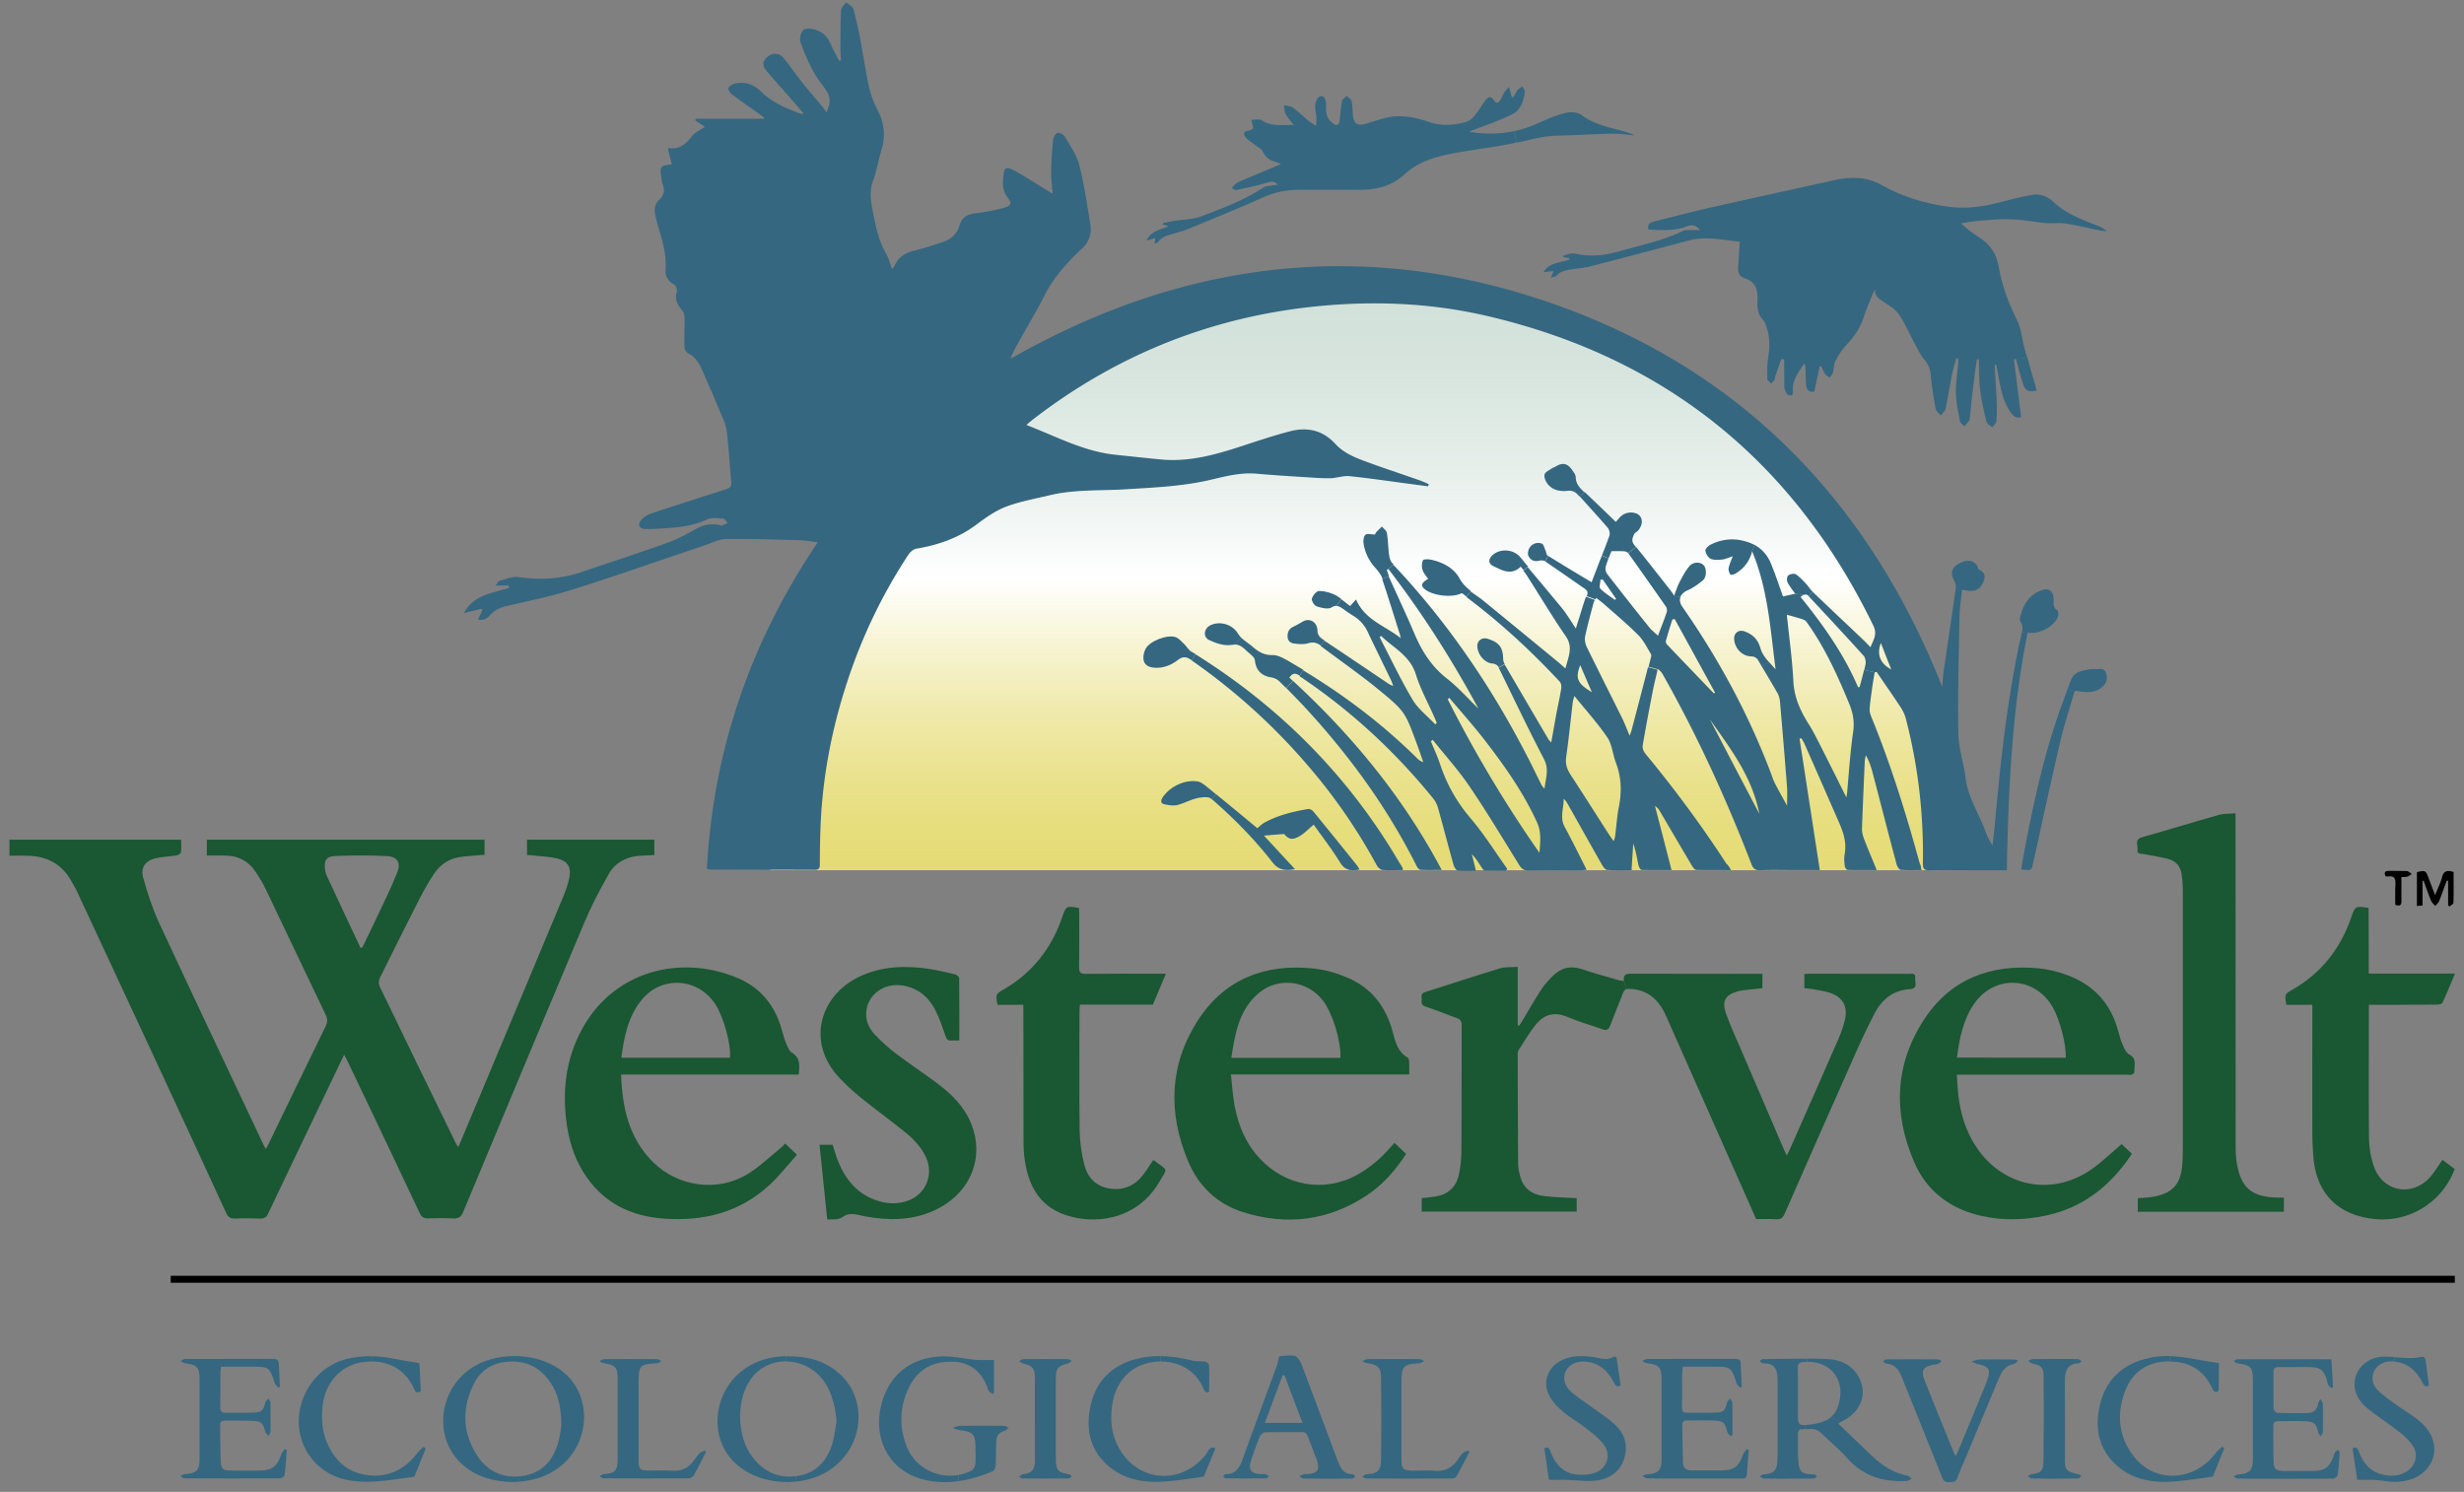 <svg width="180" height="109" fill="none" xmlns="http://www.w3.org/2000/svg"><rect width="100%" height="100%" fill="#808080" stroke="none"/><path d="M141.73 63.58c0-23.6-19.13-42.73-42.73-42.73-23.6 0-42.73 19.13-42.73 42.73h85.46Z" fill="url(#a)"/><path d="M173.04 71.13h6.3c-.32.77-.6 1.45-.91 2.13-.04.09-.27.14-.41.14-1.48.01-2.95.01-4.43.01h-.54v.5c0 3.07-.02 6.14.01 9.2.01.71.12 1.45.36 2.12.66 1.88 2.84 2.24 4.14.73.31-.37.56-.79.87-1.22.3.23.6.45.89.67a5.635 5.635 0 0 1-6.06 3.63c-2.54-.33-4.04-1.91-4.26-4.47-.05-.64-.08-1.29-.08-1.94-.01-2.88 0-5.75 0-8.63v-.59h-1.9c-.12-.76-.13-.77.46-1.11 2.1-1.21 3.49-2.99 4.28-5.27.29-.84.3-.84 1.27-.7.01 1.57.01 3.16.01 4.8Z" fill="#1A5733"/><path d="M179.33 93.21v.51H12.47v-.51h166.86ZM179.24 63.71c0 .75.01 1.5-.01 2.25 0 .09-.19.18-.29.27a.7.7 0 0 0-.1-.08v-1.79a.355.355 0 0 0-.1-.02c-.19.5-.36 1.01-.56 1.5-.06.13-.18.24-.28.35-.1-.12-.24-.23-.3-.37-.2-.48-.37-.98-.55-1.47-.03 0-.05.01-.08.01v1.8l-.41.03v-2.47c.62-.14.64-.13.85.42.14.39.29.77.48 1.26.19-.49.39-.88.5-1.28.11-.51.4-.55.85-.41Z" fill="#000"/><path d="M176.82 103.89c1.11.96 1.32 2.32.56 3.31-.6.78-1.45 1.04-2.37 1.07-.49.01-.99-.11-1.49-.14-.41-.03-.82-.01-1.32-.01-.11-.74-.23-1.52-.34-2.3.33-.16.39.06.47.27.31.84.85 1.45 1.75 1.65.54.12 1.08.12 1.59-.15.8-.41 1.07-1.34.53-2.06-.29-.39-.68-.73-1.08-1.03-.71-.55-1.48-1.03-2.17-1.6-.67-.55-1.08-1.26-.9-2.17.17-.88 1.01-1.57 2.03-1.61.28-.01.57.01.85.03l-.03.32c-.79-.08-1.41.32-1.56.99-.1.47.1.85.41 1.16.36.34.77.63 1.17.93.65.46 1.32.84 1.9 1.34Z" fill="#356780"/><path d="m177.2 99.42.24 1.8c-.29.17-.38-.03-.49-.24-.43-.83-1.06-1.41-2.04-1.5l.03-.32c.32.02.63.06.94.06.31.01.63-.01.93-.07.28-.06.36.04.39.27Z" fill="#356780"/><path d="M176.18 63.86c-.11.07-.21.15-.32.19-.12.03-.26.02-.43.03 0 .6-.01 1.17 0 1.74.01.3-.1.41-.45.29 0-.48-.02-.97.01-1.47.03-.43-.06-.69-.56-.6-.05.01-.11-.02-.17-.03-.11-.28-.03-.39.26-.38.44.01.89-.01 1.33.01.11.02.22.15.33.22Z" fill="#000"/><path d="M170.8 105.93c.04.07.12.14.12.21-.04.54-.07 1.09-.15 1.63-.01.1-.2.26-.31.26-2.33.01-4.66.01-6.99 0-.1 0-.2-.1-.3-.16.1-.05.21-.13.31-.14.88-.07 1.1-.29 1.1-1.19v-5.67c0-.97-.15-1.14-1.13-1.26-.1-.01-.19-.11-.28-.17.09-.04.19-.13.28-.13 2.25-.01 4.51 0 6.86 0 .04.7.08 1.35.12 2.01l-.1.1c-.09-.08-.23-.15-.26-.25-.3-1.34-.68-1.29-1.81-1.29-.6 0-1.21.01-1.81 0-.26-.01-.37.09-.37.35.01.9-.01 1.8.01 2.7 0 .11.19.3.3.3.72.03 1.44.01 2.17.01.48 0 .72-.26.79-.72.02-.11.11-.2.16-.3.06.11.17.22.18.34.02.69.01 1.39 0 2.08 0 .1-.12.19-.18.29-.05-.09-.13-.17-.15-.26-.15-.65-.28-.8-.94-.83-.66-.03-1.32-.01-1.99-.01-.23 0-.36.08-.36.33.01.87-.01 1.74.02 2.61.02.58.18.7.78.7.71 0 1.42.01 2.12 0 .82-.01 1.18-.26 1.46-1.02.04-.11.06-.23.12-.33.07-.1.16-.14.23-.19Z" fill="#356780"/><path d="M166.84 87.5v1.03h-10.67v-.99c.32-.03.66-.03.99-.08 1.56-.25 2.17-.91 2.27-2.5.02-.35.03-.71.03-1.06V65.09c0-.41-.03-.82-.09-1.23-.08-.57-.42-.95-.96-1.1-.6-.15-1.21-.24-1.81-.36-.2-.04-.51.03-.45-.32.05-.32-.25-.74.33-.91 1.88-.53 3.76-1.11 5.64-1.64.36-.1.75-.07 1.19-.11v.62c0 7.96 0 15.91.01 23.86 0 .41.04.83.11 1.23.3 1.62 1.05 2.27 2.71 2.36.21.02.43.01.7.01Z" fill="#1A5733"/><path d="m162.34 105.69.15.12c-.29.72-.59 1.45-.84 2.08-.94.12-1.81.26-2.68.34-1.6.14-3.14-.07-4.38-1.2-1.31-1.19-1.57-2.72-1.19-4.38.41-1.76 1.54-2.88 3.28-3.36.61-.17 1.23-.23 1.84-.22l-.01.39h-.14c-1.54.04-2.64.81-3.16 2.26-.6 1.66-.43 3.28.67 4.69 1.57 2.01 4.45 1.84 6.02-.3.12-.15.29-.27.44-.42Z" fill="#356780"/><path d="M162.09 99.59c0 .59 0 1.25-.01 1.91 0 .07-.07.19-.11.2a.42.42 0 0 1-.26-.08c-.05-.04-.07-.13-.1-.19-.62-1.33-1.69-1.95-3.1-1.95l.01-.39c.63.01 1.25.1 1.88.22.52.1 1.06.18 1.69.28Z" fill="#356780"/><path d="M155.55 77.04c.59.32.34.83.37 1.29.01.06-.12.16-.19.18-.12.03-.26.01-.39.01h-12.39c.03.5.05.96.1 1.42.16 1.4.55 2.72 1.34 3.89 1.94 2.89 5.51 3.6 8.37 1.62.77-.53 1.45-1.2 2.23-1.86.23.21.48.45.75.71-1.54 2.31-3.54 3.93-6.28 4.51-1.56.33-3.13.38-4.69.03-2.28-.5-4-1.79-4.93-3.92-1.57-3.63-1.43-7.22.79-10.54 1.93-2.88 4.82-3.94 8.22-3.64.68.06 1.37.22 2.02.45 2.01.7 3.32 2.07 3.87 4.15.09.36.2.71.35 1.05.09.23.24.53.46.65Zm-4.64.24c.04-.95-.42-2.73-.93-3.65-1.28-2.3-4.26-2.46-5.76-.3-.81 1.17-1.08 2.53-1.26 3.94 2.66.01 5.29.01 7.95.01Z" fill="#1A5733"/><path d="M153.83 49.14c.13.37.1.7-.18.98-.5.5-1.13.49-1.78.39-.06-.01-.11-.03-.17-.04-.01 0-.03.01-.14.05l-.52-.17c.09-.26.18-.51.29-.76.21-.46.68-.57 1.13-.66.23-.05.47-.06.7-.04.24 0 .54-.11.67.25ZM153.89 16.89c-.11-.01-.23 0-.33-.02-.9-.18-1.78-.4-2.68-.54-.45-.07-.94.01-1.4-.03-.86-.08-1.72-.25-2.59-.28-.77-.03-1.55.05-2.32.11-.41.03-.81.11-1.32.19.25.21.42.37.61.52.25.19.5.36.76.53.78.5 1.24 1.2 1.39 2.11.23 1.38.71 2.66 1.34 3.91.31.61.35 1.35.54 2.03.07.24.13.48.2.72l-.84.09c-.05.01-.09.01-.13.01.18 1.41.35 2.82.53 4.24-.42.12-.6-.12-.77-.36-.46-.65-.66-1.41-.81-2.18l-.24-1.29c-.04 0-.08.01-.12.01.06.91.12 1.81.16 2.72.02.47.01.94-.03 1.4-.02.15-.19.29-.3.44-.14-.13-.38-.24-.42-.39-.19-.77-.37-1.54-.47-2.33-.09-.74-.06-1.49-.09-2.24-.05 0-.1-.01-.14-.01-.09.62-.19 1.25-.26 1.87-.1.8-.18 1.61-.26 2.41-.01.07-.01.16-.05.21-.11.14-.23.27-.35.4-.11-.12-.3-.23-.32-.37-.13-.68-.28-1.36-.3-2.04-.02-.72.11-1.44.17-2.16.01-.12 0-.26 0-.38l-.13-.03c-.11.41-.25.82-.33 1.23-.17.82-.28 1.65-.46 2.47-.04.18-.23.33-.36.49-.13-.17-.34-.31-.37-.5-.15-.79-.27-1.59-.35-2.4-.04-.44-.14-.8-.45-1.15-.34-.37-.54-.87-.79-1.32-.37-.68-.67-1.42-1.12-2.05-.27-.39-.75-.64-1.16-.92-.31-.21-.59-.4-.55-.86-.05.08-.12.17-.15.26-.24.6-.5 1.2-.7 1.81-.24.77-.69 1.38-1.23 1.96-.33.35-.6.77-.82 1.19-.13.25-.1.57-.18.85-.04.14-.16.26-.25.38-.11-.1-.25-.17-.33-.29-.11-.17-.18-.36-.27-.54h-.12c-.13.61-.26 1.22-.39 1.84-.35.06-.57-.09-.6-.49-.03-.38-.03-.77-.04-1.15-.01-.14-.02-.28-.08-.43-.43.63-.92 1.23-.84 2.06.01.1-.05.21-.08.31-.12-.03-.29-.03-.35-.12-.1-.14-.19-.34-.2-.51-.02-.67-.01-1.34-.01-2.02l-.21-.03c-.14.41-.29.81-.43 1.22-.03.08-.01.19-.05.26-.07.12-.18.21-.27.32-.1-.11-.27-.23-.27-.34-.01-.5-.03-1.01.05-1.5.12-.74.16-1.46-.08-2.18-.07-.21-.12-.45-.26-.6-.41-.42-.47-.92-.43-1.47.05-.76-.14-1.36-.96-1.62-.32-.1-.48-.37-.46-.73.04-.62.08-1.24.13-1.93-1.17-.1-2.43-.44-3.73-.09-2.42.65-4.84 1.28-7.26 1.91-.31.08-.64.1-.96.15-.52.09-1.07.09-1.46.52-.07.08-.21.08-.39.14.07-.19.12-.31.19-.49-.26.03-.47.06-.74.09.45-.74 1.25-.69 1.91-.92-.01-.04-.03-.08-.04-.12l-.4-.06c-.01-.04-.01-.08-.02-.12.28-.05.59-.21.85-.14 1.15.28 2.25.12 3.35-.2 1.53-.43 3.09-.75 4.53-1.45.18-.09.42-.06.63-.07.18-.01.36 0 .63 0-.31-.42-.66-.39-.97-.27-.84.34-1.7.27-2.57.25-.07 0-.14-.02-.23-.03-.11-.43.2-.52.48-.59 1.34-.34 2.68-.69 4.03-1 3.03-.68 6.06-1.34 9.09-2.01 1.18-.26 2.33-.26 3.43.36 1.53.86 3.18 1.36 4.93 1.59 1.34.18 2.6-.03 3.88-.37.72-.19 1.45-.37 2.19-.5.65-.11 1.18.13 1.67.61.38.37.87.66 1.35.9.63.32 1.3.55 1.95.82.16.09.32.17.47.32ZM151.87 107.72c.07.01.12.09.17.14-.07.06-.14.15-.21.16-.4.01-.8.01-1.19.01-.74 0-1.48.01-2.21-.01-.1 0-.19-.11-.29-.17.09-.05.18-.12.27-.14.66-.08.86-.23.87-.92.03-2.08.03-4.16.01-6.24-.01-.67-.17-.78-.83-.93-.11-.03-.21-.13-.31-.2.11-.04.22-.11.34-.12.54-.01 1.09-.01 1.64-.01.56 0 1.12-.01 1.68.01.09 0 .17.1.26.15-.07.05-.14.15-.21.15-.81.03-1.02.52-1.02 1.3.02 1.83.01 3.66.01 5.49-.04 1.02.04 1.11 1.02 1.33Z" fill="#356780"/><path d="m151.03 50.34.52.17c-.34 1.2-.75 2.41-1.04 3.65-.7 2.99-1.34 6-2.01 9-.09.43-.12.45-.85.36.06-.37.12-.74.19-1.1.72-3.83 1.54-7.64 2.92-11.3.1-.27.19-.53.27-.78ZM150.31 44.61c.08.05.07.34.01.49-.3.7-1.39 1.27-2.19 1.12l-.42-.02c.06-.27.06-.53-.12-.79a.38.38 0 0 1-.03-.26c.21-.9.61-1.66 1.54-2.01.56-.21.89.01.92.61.01.32-.07.64.29.86ZM148.72 28.29l.06.24c-.53.13-.82.03-.97-.42-.21-.62-.37-1.26-.54-1.89l.84-.09c.19.72.4 1.44.61 2.16Z" fill="#356780"/><path d="m147.7 46.2.42.02c-1.15 5.71-1.4 11.49-1.52 17.36h-2.48c-1.05 0-2.1-.02-3.14.01-.34.01-.47-.08-.5-.31-.01-.06-.01-.13-.01-.21.06-3.56-.34-7.06-1.23-10.51a2.89 2.89 0 0 0-.39-.88c-.57-.87-1.17-1.72-1.76-2.59l-.12.03-.78-.16.09-.42c.04-.2-.01-.49-.14-.63-1.29-1.43-2.6-2.84-3.92-4.25-.04-.04-.07-.08-.1-.1l.3-.32c1.26 1.21 2.54 2.41 3.81 3.62.12.12.24.25.41.43.22-.54.52-.96.21-1.58-5.82-11.98-15.17-19.56-28.15-22.61-3.91-.92-7.88-1.12-11.87-.78-7.96.68-15.12 3.48-21.44 8.38-.12.1-.24.2-.41.35 2.17.83 4.16 1.92 6.45 2.17 1.13.12 2.25.24 3.38.35 2 .19 3.89-.32 5.76-.93 1.2-.39 2.4-.8 3.63-1.12 1.27-.34 2.41-.11 3.35.91.61.67 1.45 1.01 2.28 1.31 1.27.47 2.56.89 3.84 1.34.24.08.47.19.7.29-.01.05-.03.11-.04.16l-1.14-.15c-1.53-.2-3.06-.43-4.6-.59-.47-.05-.96.15-1.44.15-.66.01-1.33-.05-1.99-.09-1.12-.07-2.24-.14-3.35-.24-1.19-.11-2.32.2-3.44.46-2.04.47-4.11.55-6.18.68-1.83.11-3.69 0-5.5.43-1.07.26-2.17.45-3.2.84-.78.3-1.5.81-2.18 1.32-1.31.98-2.79 1.48-4.38 1.75-.21.04-.43.23-.56.42a38.7 38.7 0 0 0-4.46 9.25c-1.12 3.39-1.8 6.87-1.96 10.44-.04.99-.06 1.98-.06 2.96 0 .28-.08.4-.37.39-2.54-.01-5.08-.01-7.62-.02-.06 0-.11-.02-.26-.04.46-8.7 3.2-16.61 8.1-23.87-.51-.06-.95-.14-1.38-.15-1.77-.05-3.54-.12-5.3-.09-.54.01-1.07.29-1.6.47-3.19 1.07-6.37 2.19-9.58 3.21-1.59.5-3.24.84-4.87 1.22-.48.11-.88.3-1.21.66-.23.26-.51.43-.89.31.12-.23.23-.45.34-.67-.03-.03-.06-.06-.09-.1-.38.1-.77.19-1.27.31.75-1.39 2.14-1.44 3.31-1.85-.02-.06-.04-.11-.06-.16h-.94c.13-.17.19-.32.28-.34.46-.12.95-.34 1.4-.28 1.6.24 3.14.14 4.66-.38 2.09-.72 4.19-1.39 6.26-2.14.74-.27 1.45-.66 2.14-1.05.5-.27 1-.33 1.54-.24.09.01.18.06.26.04.14-.04.27-.12.41-.18-.1-.11-.2-.31-.31-.32-.4-.02-.86-.1-1.19.06-1.21.58-2.5.61-3.79.69-.24.01-.47.01-.71.01-.43-.01-.6-.28-.34-.62.17-.21.44-.4.7-.49 1.81-.61 3.64-1.19 5.46-1.77.28-.09.48-.17.45-.52-.11-1.24-.18-2.5-.33-3.74-.05-.44-.25-.87-.43-1.29-.45-1.09-.92-2.17-1.4-3.25-.21-.47-.48-.9-.98-1.15a.594.594 0 0 1-.28-.45c-.02-.72.02-1.44.01-2.16 0-.17-.05-.37-.15-.5-.34-.41-.61-.81-.41-1.4.05-.14-.09-.47-.24-.54-.44-.24-.62-.67-.59-1.05.09-1.22-.29-2.32-.62-3.45-.03-.11-.05-.23-.08-.34-.13-.5-.18-.96.27-1.37.31-.28.39-.67.22-1.09-.07-.16-.08-.34-.1-.52-.13-.77-.06-.87.77-.94-.1-.38-.19-.76-.29-1.12.03-.04.06-.08.07-.07.77.12 1.24-.29 1.68-.86.23-.3.62-.46.96-.7-.19-.12-.45-.29-.7-.45.01-.04.01-.08.02-.13h4.96c.01-.03.02-.06.04-.09-.11-.08-.22-.16-.32-.24-.68-.49-1.38-.96-2.05-1.47-.13-.1-.28-.36-.23-.46.07-.15.29-.27.47-.31.74-.17 1.38.06 1.9.58.79.78 1.78 1.19 2.78 1.58.09.04.19.06.34.03-.41-.48-.83-.97-1.25-1.45-.48-.54-.97-1.08-1.43-1.63-.36-.42-.34-.73 0-1.04.37-.32.88-.34 1.18.03.51.61.95 1.27 1.45 1.89.47.59.97 1.16 1.45 1.73.08.1.15.21.26.37.28-.57.33-1.04.05-1.49-.32-.51-.73-.97-1.01-1.5-.36-.68-.68-1.4-.93-2.13-.09-.26.01-.7.2-.88.15-.15.58-.11.85-.04.51.14.9.48 1.12.99.19.44.43.86.65 1.29l.14-.03c-.02-.29-.05-.59-.05-.88.01-.93 0-1.85.05-2.78.01-.2.24-.39.37-.58.18.15.46.28.52.47.2.67.34 1.36.48 2.05.23 1.2.4 2.41.66 3.61.13.58.34 1.16.62 1.7.49.94.62 1.88.32 2.89-.23.76-.35 1.55-.63 2.3-.33.9-.12 1.74.05 2.61.2.97.41 1.92.93 2.79.18.31.26.68.39 1.07.09-.11.18-.18.21-.26.28-.64.78-.93 1.44-1.09.69-.16 1.35-.4 2.03-.61.63-.2 1.09-.6 1.27-1.24.18-.61.6-.81 1.18-.88.68-.09 1.37-.21 2.03-.39.61-.17.62-.37.24-.84-.15-.19-.23-.47-.27-.72-.04-.29.01-.59.03-.88.04-.47.19-.57.64-.36.32.15.62.34.92.52.65.39 1.3.8 2.03 1.25-.05-.61-.12-1.11-.11-1.61.01-.78.06-1.56.14-2.33.02-.19.18-.47.32-.51.15-.04.45.12.54.28.39.67.86 1.33 1.05 2.06.36 1.42.57 2.88.81 4.33.11.7-.07 1.28-.64 1.81-1.04.98-2.01 2.03-2.67 3.33-.63 1.24-1.36 2.44-2.03 3.66-.19.33-.35.67-.5 1.04 12.63-7.21 25.89-8.84 39.63-4.03 13.78 4.83 23.07 14.45 28.44 27.99.04-.41.06-.83.12-1.24.29-1.98.59-3.96.87-5.95l.46.07c-.07.72-.18 1.39-.19 2.06-.05 2.83-.13 5.66-.08 8.49.02 1.09.4 2.16.53 3.25.17 1.4.96 2.55 1.43 3.83.13.37.3.72.54 1.07.06-.52.12-1.05.17-1.57.37-4.12.81-8.23 1.61-12.3.09-.48.19-.95.31-1.42 0-.07.03-.17.05-.27Zm-9.54 2.71c-.26-.65-.49-1.25-.76-1.93-.32.84-.04 1.51.76 1.93ZM147.43 99.42c-.1.08-.19.21-.3.23-.54.1-.85.45-1.05.92-.79 1.87-1.57 3.75-2.35 5.62-.25.6-.52 1.19-.74 1.8-.12.33-.35.28-.6.3-.26.01-.39-.06-.5-.31-.97-2.43-1.95-4.86-2.93-7.29-.22-.56-.5-1.03-1.2-1.07-.07 0-.13-.11-.2-.17.08-.05.15-.13.23-.13 1.27-.01 2.54-.01 3.81 0 .08 0 .16.08.24.12-.08.06-.14.14-.23.19-.08.04-.17.04-.26.06-.88.15-1.05.41-.73 1.22.69 1.75 1.41 3.49 2.12 5.24.02.05.06.1.15.23.55-1.31 1.06-2.54 1.57-3.78.24-.59.49-1.16.71-1.76.28-.76.11-1.02-.66-1.17-.17-.03-.32-.12-.48-.19.18-.05.35-.14.52-.15.84-.02 1.68-.01 2.52 0 .14-.02.25.05.36.09Z" fill="#356780"/><path d="M144.59 41.63c.48.22.45.56.27.95-.22.47-.54.64-1.07.58-.14-.01-.28-.04-.47-.07l-.46-.07c.01-.03.01-.05.01-.08.03-.18-.05-.4-.14-.57-.25-.49-.16-.88.32-1.16.64-.37 1.14-.31 1.41.18.04.1.06.22.13.24ZM140.32 63.3c.01.08.03.17.05.27-.54 0-1.04.02-1.53-.02-.11-.01-.25-.25-.29-.4-.6-2.25-1.18-4.51-1.77-6.76-.11-.41-.25-.81-.48-1.21-.03.17-.08.35-.08.52-.07 1.61-.14 3.21-.2 4.82-.01.26.06.53.15.77.28.74.6 1.47.93 2.28-.77 0-1.45.01-2.13-.01-.08 0-.2-.19-.21-.3-.03-.29-.06-.6 0-.88.14-.8-.08-1.52-.39-2.23-.85-1.94-1.7-3.89-2.56-5.83-.06-.13-.14-.25-.21-.38-.05.01-.1.02-.14.03l1.48 9.6h-1.95c-.8 0-1.6-.02-2.39.01-.38.02-.54-.13-.66-.46-1.83-4.75-3.95-9.38-6.45-13.81-.08-.14-.16-.27-.36-.41l-.7-.18c.05-.2.1-.4.16-.61.03-.11.06-.25.01-.33-.29-.48-.54-1-.93-1.39-.79-.79-1.65-1.51-2.49-2.25-.17-.15-.36-.29-.58-.46-.01.04-.03.08-.04.11l-.64-.23v-.01c.08-.23.08-.38-.14-.53-.97-.67-1.94-1.35-2.91-2.01l.24-.39c1.02.64 2.06 1.26 3.16 1.92.14-.38.29-.75.43-1.13.1-.27.21-.54.32-.81l.49.2c-.08.19-.15.39-.21.6-.04.16 0 .41.11.54 1.01 1.3 2.03 2.6 3.06 3.88.17.22.4.39.65.63.23-.63.45-1.16.63-1.7.04-.12.03-.3-.03-.4-.92-1.32-1.84-2.63-2.77-3.93l.57-.46c.86 1.06 1.7 2.14 2.55 3.22.06.08.12.17.23.34l.46.1c-.08.21-.04.45.13.7 2.64 3.79 4.83 7.82 6.47 12.15.09.25.17.5.29.74.28.54.57 1.06.9 1.66 0-.54.03-1-.01-1.45-.16-2.06-.33-4.11-.51-6.17-.02-.23-.09-.47-.21-.66-.37-.65-.75-1.28-1.13-1.92l.53-.31c.16.18.33.36.49.54-.38-2.93-.56-5.88-1.72-8.64l.18-.45c.53.29.94.73 1.2 1.36.33.81.61 1.65.88 2.41.3-.07.61-.14.88-.2l.66.07c-.07.03-.14.08-.26.16 1.65 2.04 3.17 4.17 4.21 6.61l.11-.03c.11-.41.23-.83.32-1.24l.78.16c-.08.47-.16.94-.22 1.41-.06.42-.12.85-.15 1.27-.01.18.04.38.11.55 1.44 3.51 2.56 7.13 3.56 10.78.05.07.06.12.07.18Zm-4.94-9.87c.1-.72-.02-1.35-.29-2.01-.83-2.02-1.73-4-2.99-5.8-.09-.13-.19-.29-.33-.34-.42-.15-.86-.26-1.24-.37.16 1.55.39 3.21.48 4.88.06 1.16.5 2.12 1.09 3.07.31.48.57 1 .83 1.51.64 1.26 1.27 2.53 1.95 3.89.03-.19.05-.29.06-.39.13-1.48.23-2.97.44-4.44Zm-6.86 6.02c-.52-2.71-2.12-4.77-3.61-6.89 1.19 2.28 2.38 4.56 3.61 6.89Zm-3.23-8.84c-.98-1.79-1.96-3.58-2.95-5.38l-.17.03a47.5 47.5 0 0 0-.48 1.58c-.02.07.04.2.11.27 1.12 1.18 2.26 2.36 3.39 3.54a.3.3 0 0 0 .1-.04Zm-7.23-6.86c-.33-.47-.65-.94-.98-1.41-.05.01-.1.01-.16.02-.01.22-.12.54-.01.65.31.32.7.55 1.06.82.03-.02.06-.05.09-.08Z" fill="#356780"/><path d="M139.43 71.15c.21 0 .54-.09.48.31-.05.3.26.77-.41.81-1.17.08-2.01.72-2.54 1.74-.51.98-.99 1.98-1.43 2.99-1.73 3.89-3.45 7.78-5.16 11.68-.13.3-.28.42-.62.4-.47-.03-.94-.01-1.46-.01-.48-1.08-.96-2.17-1.44-3.25-1.71-3.87-3.43-7.73-5.14-11.59-.51-1.16-1.3-1.91-2.63-1.98-.12-.01-.21 0-.29.03l-.16-.6c-.08-.53.21-.54.58-.54 3.01.01 6.02.01 9.03.01h.51v1.05c-.44.05-.88.09-1.32.14-.1.01-.21.03-.31.05-1.1.25-1.39.73-.99 1.78.34.91.74 1.8 1.13 2.69 1.02 2.39 2.05 4.77 3.07 7.15.05.12.11.23.2.42.09-.2.17-.34.23-.48 1.19-2.7 2.39-5.39 3.56-8.09.19-.43.34-.88.45-1.34.23-.97-.13-1.65-1.08-1.98-.44-.15-.92-.2-1.38-.29-.16-.03-.32-.03-.5-.05v-1.04c.14-.01.29-.02.43-.02 2.41 0 4.8 0 7.19.01Z" fill="#1A5733"/><path d="M139.36 107.82c.11.02.19.14.29.21-.11.06-.22.16-.34.17-1.7.1-3.19-.33-4.37-1.67-.58-.66-1.28-1.21-1.91-1.84-.35-.35-.75-.29-1.15-.27l-.02-.3c.12-.01.27-.03.46-.05.53-.07 1.03-.2 1.41-.51l.75.34c-.06.03-.12.07-.19.11.95.91 1.84 1.79 2.76 2.63.67.58 1.42 1.02 2.31 1.18ZM135.86 100.76c.49 1.05.12 2.19-.89 2.85-.15.1-.3.18-.48.28l-.75-.34c.23-.19.41-.44.53-.79.62-1.81-.41-3.27-2.25-3.27v-.23c.53 0 1.07.01 1.6.04.95.07 1.8.51 2.24 1.46Z" fill="#356780"/><path d="M132.54 107.72c.08.04.14.1.21.15-.08.05-.15.14-.22.15-.37.01-.74.01-1.11.01-.85 0-1.71.01-2.57-.01-.1 0-.21-.1-.31-.15.1-.05.2-.14.3-.15.76-.06.98-.27 1.01-1.1.02-.61.01-1.21.01-1.82v-3.81c0-.99-.17-1.37-1.1-1.39-.07 0-.14-.1-.21-.15.07-.05.14-.15.21-.15 1.08-.01 2.17-.04 3.25-.03v.23c-.08 0-.16 0-.24.01-.31.02-.45.12-.44.45.02.62.01 1.24.01 1.86v1.37c0 .79.01.95.52.92l.02.3c-.12.01-.24.01-.36.01-.06 0-.17.17-.17.26-.01.72-.03 1.45.03 2.17.06.68.3.85.99.87.06-.01.12-.03.17 0ZM132.42 43.24c.01.01.01.01 0 0l-.29.32c-.13-.13-.2-.15-.32-.1l-.66-.07c-.16-.23-.4-.52-.57-.85-.07-.13-.04-.42.06-.5.13-.1.43-.16.55-.08.3.2.54.48.79.74.16.18.28.39.44.54ZM128.62 47.41c.1.35.34.66.61.97l-.53.31c-.08-.14-.16-.27-.24-.41-.12-.2-.25-.31-.52-.32-.65-.02-1.16-.53-1.25-1.17-.07-.52.3-.83.78-.65.6.23.96.59 1.15 1.27ZM128.18 39.82l-.18.45c-.19.73-.59 1.26-1.21 1.63-.11.07-.35.12-.38.08-.09-.13-.16-.32-.13-.47.05-.27.17-.52.3-.87-.3.1-.54.22-.78.24-.28.03-.6.05-.84-.06-.18-.08-.34-.37-.38-.58-.02-.12.19-.34.35-.43.69-.36 1.44-.48 2.19-.35.39.08.75.19 1.06.36ZM127.75 105.95c-.05.6-.1 1.2-.14 1.79-.02.3-.24.28-.45.28h-3.72c-1.03 0-2.06.01-3.1-.01-.12 0-.25-.11-.37-.17.12-.04.24-.12.37-.13.81-.05 1.04-.29 1.04-1.1v-5.84c0-.88-.18-1.07-1.07-1.17-.12-.01-.23-.11-.34-.17.12-.05.24-.14.36-.14 2.14-.01 4.28 0 6.42-.01.24 0 .4.05.41.32.03.57.05 1.14.08 1.71a.7.7 0 0 1-.1.08c-.09-.1-.23-.18-.27-.3-.39-1.21-.43-1.24-1.71-1.24h-2.24c-.01.25-.04.45-.04.65 0 .77.01 1.53-.01 2.3 0 .3.09.43.41.42.66-.01 1.33.01 1.99-.01.63-.01.74-.13.9-.74.03-.11.14-.19.21-.29.06.1.16.19.17.29.01.79.01 1.59.01 2.38-.04.03-.09.05-.13.08-.09-.1-.22-.19-.25-.31-.18-.69-.28-.8-.98-.83-.65-.03-1.3 0-1.94-.01-.26-.01-.38.1-.37.36.02.9.03 1.8.05 2.7.01.4.23.59.62.59h2.12c1 0 1.32-.24 1.66-1.18.05-.14.19-.26.28-.39.04.04.08.07.13.09ZM126.46 63.57c-.9 0-1.72.01-2.54-.01-.11 0-.24-.18-.32-.31-.79-1.33-1.57-2.67-2.36-4.01a.945.945 0 0 0-.34-.35c.4 1.53.79 3.05 1.21 4.68-.79 0-1.49.01-2.19-.01-.08-.01-.2-.22-.23-.36-.11-.52-.19-1.05-.38-1.57-.04.63-.08 1.26-.12 1.95-.59 0-1.19.02-1.79-.02-.12-.01-.27-.21-.35-.34-.85-1.49-1.68-2.98-2.52-4.47a1.36 1.36 0 0 0-.3-.39c.01.69-.3 1.36.07 2.05.55 1.01 1.05 2.04 1.61 3.14-.24.02-.38.04-.51.04-1.24 0-2.48-.01-3.72.01-.32.01-.51-.1-.68-.37-1.2-1.93-2.36-3.88-3.64-5.76-.81-1.2-1.79-2.28-2.69-3.41-.05.03-.1.06-.14.1.23.57.49 1.12.68 1.7.48 1.44 1.2 2.72 2.19 3.89.99 1.16 1.81 2.47 2.7 3.72-.02.04-.05.09-.07.14-.52 0-1.04.01-1.56-.01-.09 0-.19-.16-.26-.26-.21-.32-.4-.65-.69-.93.1.38.19.77.3 1.21-.47 0-.9.03-1.32-.02-.12-.01-.26-.23-.31-.39-.39-1.39-.75-2.79-1.14-4.18-.07-.25-.2-.5-.36-.7-2.81-3.46-6.05-6.45-9.76-8.93l.26-.43c3.02 1.83 5.82 3.94 8.34 6.44.11.11.24.21.44.27-.14-.41-.28-.82-.43-1.23-.89-2.41-.86-2.45-2.86-4.09-1.36-1.11-2.8-2.11-4.21-3.17l.26-.39c1.52 1 3.03 2.03 4.55 3.05.14.1.28.2.5.26-.06-.14-.1-.29-.17-.43-.56-1.17-1.14-2.33-1.69-3.5-.23-.5-.57-.88-1.03-1.17-.27-.16-.52-.34-.77-.52-.17-.12-.31-.21-.49-.21l.35-.5c.23.17.45.35.65.5.15-.17.25-.28.43-.48.67 1.53 2.16 1.93 3.27 2.83-.03-.1-.04-.21-.08-.32-.42-1.33-.83-2.67-1.28-4l.47-.21c.63 1.39 1.28 2.77 1.88 4.18.54 1.28 1.24 2.4 2.36 3.28.84.65 1.55 1.47 2.32 2.21-1.93-3.57-4.1-6.98-6.57-10.19l.35-.32c.63.66 1.23 1.33 1.82 2.02 1.39 1.62 2.68 3.32 3.87 5.07 1.49 2.18 2.83 4.46 4.05 6.82.37.7.71 1.42 1.07 2.14.06.11.13.21.24.31.08-.73.36-1.4-.04-2.16-1.12-2.14-2.16-4.33-3.22-6.5-.03-.06-.06-.12-.09-.17l.43-.25c1.07 1.83 2.14 3.66 3.21 5.48.03.06.09.1.2.23.14-.77.26-1.48.39-2.17.11-.59.25-1.18.34-1.78.03-.17-.01-.4-.12-.51-2.1-2.25-4.35-4.33-6.81-6.17l.31-.41c.32.24.66.45.97.71 1.83 1.5 3.65 2.99 5.47 4.49.14.12.28.25.49.43.2-.84.59-1.54.02-2.36-1.02-1.48-1.94-3.03-2.91-4.54-.06-.09-.12-.17-.19-.24l.32-.27c.84 1 1.68 2 2.51 3.01.35.43.63.92 1.01 1.48.12-.4.22-.7.31-.99.14-.45.27-.9.43-1.33l.64.23c-.04.1-.07.18-.1.26-.21.8-.43 1.59-.6 2.39-.05.24 0 .55.11.78.85 1.74 1.73 3.47 2.59 5.21.19.38.33.78.55 1.28.07-.19.1-.25.12-.32.41-1.56.82-3.12 1.22-4.68l.7.18c-.12.54-.26 1.07-.36 1.61-.26 1.32-.51 2.63-.73 3.95-.03.18.08.43.2.58a86.4 86.4 0 0 1 5.93 8.05c.13.1.2.24.33.45Zm-8.2-4.61c.22-1.11.19-2.18-.22-3.25-.23-.6-.27-1.32-.62-1.83-.7-1.03-1.54-1.96-2.41-3.03-.07.26-.11.37-.12.49-.16 1.33-.29 2.66-.48 3.98-.07.51.07.9.34 1.31.91 1.39 1.8 2.8 2.7 4.2.12.19.26.38.43.63.05-.16.09-.24.1-.32.1-.73.14-1.47.28-2.18Zm-1.97-8.39c-.3-.69-.56-1.29-.85-1.97-.38.94-.21 1.35.85 1.97Zm-3.83 11.74c.06-.83.15-1.5-.17-2.21-1.01-2.22-2.41-4.19-3.89-6.1-.8-1.03-1.68-2.01-2.52-3.01-.04.03-.08.06-.12.1 1.95 3.87 4.16 7.58 6.7 11.22Zm-7.62-9.39c.04-.03.08-.07.12-.1-.07-.16-.13-.32-.2-.47-.45-1.02-1-2.02-1.33-3.08-.43-1.38-1.64-1.93-2.54-2.81-.03.03-.07.06-.1.09.06.12.11.23.17.35.74 1.42 1.43 2.88 2.25 4.25.41.67 1.08 1.18 1.63 1.77ZM124.46 41.3c.22.24.22.87-.06 1.1-.35.29-.73.56-1.14.74-.26.12-.44.29-.51.49l-.46-.1c.17-.42.26-.73.41-1.01.22-.41.43-.83.73-1.17.29-.32.8-.3 1.03-.05ZM119.52 37.51c.5.18.56.8.12 1.28-.08.08-.22.13-.26.23-.12.26-.23.51.01.8.04.05.08.1.12.14l-.57.46c-.05-.08-.18-.13-.28-.14-.27-.02-.54-.01-.94-.01-.06.15-.14.33-.21.52l-.49-.2c.19-.48.38-.97.55-1.45.06-.16-.01-.44-.12-.58-.67-.78-1.37-1.53-2.05-2.3l.35-.32c.05.04.09.08.14.13.72.68 1.42 1.36 2.15 2.06.07-.08.17-.19.26-.3.31-.35.77-.47 1.22-.32Z" fill="#356780"/><path d="m118.63 71.67.16.6c-.1.05-.17.14-.23.29-.3.8-.64 1.59-.94 2.38-.1.27-.24.37-.53.27-.86-.31-1.74-.55-2.58-.91-.89-.38-1.65-.22-2.24.47-.51.6-.91 1.3-1.34 1.96-.06.09-.06.23-.06.34.01 2.64.01 5.28.03 7.92 0 .28.05.56.12.83.23.97.8 1.46 1.88 1.58.74.08 1.5.1 2.28.14v.98h-11.32v-.98c.34-.04.68-.07 1.01-.12.91-.15 1.5-.69 1.7-1.58.12-.56.18-1.14.19-1.71.02-3.07 0-6.14.02-9.21 0-.33-.12-.46-.41-.56-.75-.26-1.48-.57-2.24-.82-.41-.13-.24-.43-.28-.68-.04-.24.1-.33.3-.39 1.81-.57 3.61-1.17 5.43-1.72.38-.12.81-.07 1.29-.11v4.27c.03.01.07.02.11.03l.22-.34c.45-.76.89-1.53 1.37-2.27.24-.37.54-.7.85-1.01.6-.61 1.31-.79 2.14-.51.89.3 1.8.54 2.71.81.08.02.18.03.36.05Z" fill="#1A5733"/><path d="M117.96 104.07c.73.67.99 1.53.69 2.5-.31.97-1.08 1.48-2.04 1.6-.7.09-1.43-.03-2.14-.05-.43-.01-.85 0-1.32 0-.1-.74-.22-1.52-.33-2.3.31-.15.37.04.45.24.32.83.83 1.5 1.74 1.65.5.08 1.07.05 1.54-.12.88-.32 1.17-1.33.59-2.07-.36-.47-.86-.84-1.33-1.21-.5-.39-1.06-.7-1.54-1.1-.37-.3-.73-.66-.99-1.06-.66-1.03-.28-2.25.83-2.78.75-.36 1.54-.32 2.34-.21.47.06.94.27 1.41-.03.05-.03.14.01.23.02.1.7.2 1.38.3 2.06-.3.19-.39-.01-.5-.22-.42-.81-1.03-1.39-1.99-1.5-.66-.08-1.25.18-1.49.64-.26.5-.16 1.08.37 1.56.44.4.97.72 1.45 1.08.59.43 1.2.82 1.73 1.3ZM118.26 9.5c.39.1.78.2 1.16.39-.56-.04-1.12-.14-1.69-.12-1.32.02-2.64.12-3.96.14-.95.02-1.85.27-2.77.47-.07.01-.14.03-.21.04l-.17-.84c.58-.12 1.14-.31 1.7-.56.67-.3 1.35-.6 2.06-.77.36-.09.89-.05 1.17.16.81.62 1.76.84 2.71 1.09ZM115.74 35.96l-.35.32c-.03-.04-.07-.07-.1-.11-.21-.24-.44-.35-.77-.31-.53.06-1.05-.03-1.42-.45-.17-.19-.31-.51-.27-.73.03-.19.35-.32.55-.47.06-.04.14-.05.2-.09.57-.36.94-.29 1.31.28.1.14.22.31.22.47.01.5.31.79.63 1.09ZM113.06 40.59c.01.01.03.02.04.03l-.24.39c-.1-.07-.28-.08-.4-.05-.3.08-.55.01-.71-.19a.693.693 0 0 1-.1-.17c-.07-.15-.01-.43.09-.58a.74.74 0 0 1 .9-.3c.13.05.18.33.27.51.05.13.06.31.15.36ZM111.37 41.09c.08.1.17.2.26.3l-.32.27a7.3 7.3 0 0 1-.22-.26c-.7.68-1.36.26-2-.04-.38-.18-.37-.51-.07-.79.56-.52 1.54-.45 2.03.13.11.13.22.26.32.39Z" fill="#356780"/><path d="M111.2 6.3c.07.13.21.28.19.4-.07.67-.3 1.33-.9 1.64-.87.44-1.81.75-2.73 1.11-.13.05-.28.08-.41.19.22.03.44.06.65.08.89.08 1.76.04 2.61-.14l.17.84c-1.41.3-2.84.47-4.27.72-1.41.25-2.79.57-3.9 1.59-.94.88-2.1 1.15-3.34 1.14-1.46-.01-2.92 0-4.38 0-.96-.01-1.85.2-2.73.6-1.79.8-3.6 1.53-5.41 2.28-.32.13-.67.22-1.01.32-.42.12-.86.21-1.14.62-.04.06-.15.07-.26.12.02-.14.03-.25.05-.41-.22.06-.4.11-.63.18.3-.7.98-.77 1.62-1.06-.22-.06-.33-.09-.46-.12.03-.04.05-.1.08-.11.28-.06.57-.12.85-.16.63-.1 1.31-.1 1.9-.32 1.55-.6 3.12-1.16 4.52-2.1.16-.11.39-.11.58-.15.15-.03.3-.04.5-.06-.28-.3-.49-.25-.94-.11-.68.21-1.39.34-2.08.49-.09.02-.19-.03-.36-.16.16-.14.3-.32.48-.41.85-.37 1.71-.72 2.56-1.08.16-.07.32-.13.57-.24-.19-.08-.3-.14-.41-.17-.43-.1-.72-.34-.92-.75-.09-.19-.34-.3-.52-.45-.23-.18-.5-.33-.69-.54-.21-.23-.27-.48.18-.54.11-.01.21-.09.3-.12.01-.06.03-.09.02-.11a8.85 8.85 0 0 0-.13-.55c.25 0 .57-.09.74.02.72.48 1.5.34 2.36.35-.23-.3-.45-.53-.59-.81-.1-.19-.09-.43-.13-.64.22.06.49.07.67.2.43.31.81.68 1.22 1.02.11.09.24.16.46.3.02-.27.05-.45.03-.62-.02-.26-.1-.52-.09-.79 0-.19.05-.41.15-.57.19-.29.48-.25.59.08.07.19.06.41.05.61-.02.46.14.84.51 1.11.28.21.45.11.49-.24.05-.47.08-.94.17-1.4.03-.14.22-.25.34-.37.12.12.32.23.36.38.07.33.06.67.09 1.01.06.65.35.83.98.63.49-.15.98-.31 1.48-.43 1.08-.25 2.13-.02 3.13.32.9.3 1.76.24 2.64 0 .22-.06.45-.22.61-.4.3-.36.54-.77.82-1.15.25-.35.43-.36.65-.03.17.25.31.19.44 0 .12-.17.18-.37.29-.55.08-.13.2-.25.36-.44.1.34.15.53.2.72.04.01.08.03.12.04.11-.19.21-.39.33-.57.1-.07.22-.15.32-.24ZM109.89 48.46c.01.02.02.03.03.05l-.43.25a.561.561 0 0 0-.47-.28c-.36-.03-.68-.28-.88-.59-.12-.19-.2-.41-.22-.63-.03-.43.32-.72.75-.59.83.25 1.12.62 1.14 1.45 0 .12.03.25.08.34ZM107.45 43.18l-.31.41c-.1-.08-.19-.14-.29-.22-.02-.01-.06-.02-.08-.03-.68.36-2.14.19-2.72-.32-.03-.02-.05-.05-.07-.07-.19-.22-.07-.43.35-.65-.14-.22-.34-.42-.41-.66-.07-.21-.06-.5.03-.7.04-.09.37-.09.56-.05.88.17 1.7.62 2.1 1.35.22.41.52.69.84.94ZM107.26 105.98c.03.03.05.07.08.1-.31.6-.61 1.21-.94 1.79-.05.09-.24.15-.37.15-2.07.01-4.13.01-6.2 0-.11 0-.21-.09-.32-.14.11-.06.21-.16.33-.17.8-.05 1.04-.25 1.05-1.05.02-2.01.02-4.01 0-6.02-.01-.73-.25-.95-.99-1.04-.14-.02-.26-.1-.4-.15.14-.06.29-.15.43-.15 1.25-.01 2.51-.01 3.76 0 .12 0 .24.09.36.14-.11.06-.23.15-.34.16-1.21.07-1.33.2-1.33 1.4v5.58c0 .76.11.86.87.87.53 0 1.06-.03 1.59.01.73.06 1.25-.24 1.65-.81.12-.17.23-.35.38-.49.11-.09.26-.13.39-.18ZM105.32 63.56c-.58 0-1.07.02-1.56-.01-.1-.01-.22-.17-.28-.29-2.12-4.23-4.87-8.01-8.06-11.48-.47-.51-.96-1.01-1.45-1.51l.49-.52c4.33 4 8.04 8.49 10.86 13.81Z" fill="#356780"/><path d="M102.94 77.49c.01.32.01.64.01 1.01H89.92c.09.79.13 1.52.26 2.23.3 1.65.96 3.13 2.22 4.28 2 1.83 4.82 2.07 7.11.61.44-.28.87-.61 1.26-.96s.73-.77 1.1-1.16c.32.3.57.54.85.81-.79 1.2-1.7 2.25-2.88 3.03-2.81 1.86-5.86 2.22-9.04 1.22-1.9-.6-3.26-1.92-4.02-3.75-1.47-3.53-1.36-7.03.74-10.28 1.96-3.02 4.92-4.14 8.44-3.77.83.09 1.68.33 2.46.66 1.79.76 2.85 2.16 3.34 4.04.18.7.37 1.41 1.07 1.81.06.03.1.14.11.22Zm-5.02-.2c.05-1.23-.55-3.21-1.25-4.15-1.12-1.5-3.27-1.8-4.71-.59-1.45 1.22-1.74 2.96-2.01 4.74h7.97Z" fill="#1A5733"/><path d="M102.46 63.41c.01.02.01.06.02.16-.51 0-1 .03-1.48-.01-.14-.01-.33-.17-.41-.31-1.4-2.59-3.06-5-4.98-7.24a45.094 45.094 0 0 0-8.56-7.76l.28-.45c6.19 3.87 11.2 8.91 14.9 15.23.09.12.16.25.23.38ZM101.8 41.24l-.35.32c-.05.03-.1.06-.14.08.05.13.08.27.14.4.01.01.01.03.02.05l-.47.21c-.1-.29-.31-.57-.52-.8-.47-.52-.77-1.12-.87-1.8-.03-.21.01-.51.14-.63.12-.11.41-.02.7-.02 0 0 .03-.1.09-.17.12-.14.27-.27.41-.41.12.15.33.29.36.46.09.52.09 1.05.16 1.57.03.21.08.47.22.62.03.03.07.07.11.12ZM99.1 63.19c.08.1.14.21.22.34-.62.12-1.08.07-1.44-.54-.58-.95-1.28-1.84-1.91-2.74-.38.31-.68.64-1.05.85-.52.3-.79.22-1.11-.17-.51.04-1 .08-1.48.12.72.77 1.46 1.58 2.27 2.45-.73.14-1.21.06-1.66-.52-1.31-1.68-2.8-3.19-4.41-4.59l.3-.37c1.02.83 2.03 1.67 3.02 2.49.15-.12.31-.29.51-.4.99-.55 2.08-.81 3.18-1 .12-.02.3.06.38.15 1.07 1.31 2.13 2.62 3.18 3.93ZM99 107.87c-.06.05-.11.12-.17.15-.05.02-.12.01-.17.01-1.14 0-2.27.01-3.41-.01-.12 0-.23-.1-.35-.16.12-.05.23-.11.35-.15.05-.02.12-.01.18-.01.83-.03 1.02-.3.74-1.1-.2-.55-.43-1.1-.63-1.65-.08-.23-.19-.32-.45-.32-.88.01-1.77-.01-2.65.02-.14 0-.35.15-.4.28-.24.58-.45 1.18-.65 1.78-.22.65-.01.95.68.99.12.01.24-.02.35.01.1.03.2.1.3.16-.09.05-.18.14-.27.14-.96.01-1.92.01-2.88 0-.08 0-.16-.08-.23-.13.06-.06.12-.17.19-.17.7.01 1.01-.44 1.22-1.03.7-1.94 1.41-3.87 2.12-5.8.14-.37.28-.74.41-1.12.07-.2.1-.42.16-.66 1.36-.15 1.36-.15 1.83 1.09.81 2.16 1.63 4.33 2.43 6.49.21.55.44 1.05 1.15 1.03.03.01.09.1.15.16Zm-6.6-3.91h2.75c-.45-1.19-.89-2.34-1.32-3.49-.04 0-.08.01-.13.01-.43 1.15-.86 2.29-1.3 3.48ZM97.99 43.76l-.35.5c-.1 0-.22.03-.37.12-.26.16-.74.03-1.09-.08-.17-.06-.39-.41-.34-.57.06-.22.33-.55.52-.55.4 0 .83.12 1.2.3.14.08.29.18.43.28ZM96.75 46.78l-.26.39c-.29-.22-.57-.28-.94-.17-.31.09-.67.06-.99.02-.27-.03-.5-.18-.5-.52-.01-.32.11-.57.42-.71.23-.11.46-.24.68-.37.49-.3 1.06.01 1.08.63.01.37.19.52.46.71.02 0 .03.01.05.02ZM95.21 48.94l-.26.43c-.32-.21-.52-.21-.76.14.09.08.17.16.26.24l-.49.52c-.17-.16-.33-.32-.5-.49-.15-.15-.39-.26-.61-.29-.71-.12-1.1-.52-1.18-1.25a.528.528 0 0 0-.16-.29c-.19-.19-.4-.35-.59-.53-.23-.21-.43-.33-.75-.33l.5-.5c.03.03.06.06.09.08.25.21.52.39.77.6.41.36.82.6 1.41.59.37-.01.77.2 1.11.39.39.23.78.46 1.16.69Z" fill="#356780"/><path d="m90.68 46.6-.5.5c-.08 0-.16.01-.24.02-.51.08-1.11-.12-1.6-.35-.49-.23-.4-.87.11-1.1.71-.33 1.64-.02 2.01.66.05.09.14.18.22.27ZM88.23 57.54c.2.16.4.33.6.49l-.3.37c-.21-.19-.4-.16-.66-.15-.67.04-1.22.39-1.83.56-.3.08-.66.02-.99-.05-.23-.05-.29-.23-.13-.48.52-.81 1.66-1.36 2.6-1.18.26.06.5.26.71.44ZM88.14 106.2c.14-.19.22-.56.65-.39-.3.73-.59 1.45-.85 2.08-.94.12-1.8.27-2.67.34-1.62.14-3.17-.08-4.42-1.23-1.31-1.2-1.54-2.75-1.16-4.39.4-1.72 1.53-2.83 3.23-3.3.62-.17 1.25-.24 1.87-.23l-.01.39c-.77 0-1.53.23-2.09.64-.88.64-1.3 1.54-1.45 2.59-.19 1.35.05 2.63.91 3.71 1.59 1.98 4.43 1.87 5.99-.21Z" fill="#356780"/><path d="M88.32 99.73c.03.64.01 1.29.01 1.95-.25.14-.34-.04-.42-.24-.58-1.38-1.87-1.97-3.12-1.97l.01-.39c.79.01 1.57.14 2.36.34.28.07.58.01.86.06.12.02.3.16.3.25ZM87.34 47.79l-.28.45c-.36-.25-.62-.32-1-.03-.47.36-1.01.6-1.64.58-.38-.01-.76-.13-.86-.49-.08-.27-.01-.64.13-.9.3-.57 1.59-1.06 2.19-.85.25.09.45.34.66.54.17.17.29.4.49.52.1.05.21.12.31.18Z" fill="#356780"/><path d="M84.61 71.14h.56c-.34.8-.64 1.52-.95 2.26h-5.33c-.01.18-.03.34-.03.49 0 2.89-.03 5.78.01 8.68.01.83.13 1.68.33 2.49.23.94.83 1.62 1.87 1.78 1.01.15 1.83-.21 2.44-1.01.26-.34.48-.7.72-1.05.03 0 .07-.01.08.01 1.04.79 1.02.48.35 1.61-1.65 2.78-4.8 3.12-6.96 2.32-1.79-.66-2.56-2.12-2.83-3.91-.08-.49-.1-1-.1-1.5-.01-3.1-.01-6.2-.01-9.3v-.6h-1.89c-.14-.77-.14-.78.45-1.12 2.11-1.22 3.51-3.02 4.29-5.32.27-.78.31-.8 1.21-.63.01.15.02.31.02.46 0 1.28.01 2.57-.01 3.85-.01.38.09.51.49.5 1.78-.02 3.53-.01 5.29-.01Z" fill="#1A5733"/><path d="M78.3 107.86c-.07.06-.14.16-.21.16-1.14.01-2.27.01-3.41 0-.08 0-.15-.09-.23-.14.08-.06.16-.15.25-.16.7-.1.89-.3.9-1.01.01-1.02 0-2.03 0-3.05v-2.97c-.01-.73-.15-.9-.85-1.07-.11-.02-.2-.11-.3-.17.1-.05.2-.15.3-.15 1.08-.01 2.15-.01 3.23 0 .11 0 .21.09.32.14-.1.06-.19.16-.3.18-.72.18-.87.35-.87 1.1v5.89c0 .79.17.98.94 1.1.08.02.15.1.23.15ZM73.69 104.31c-.1.08-.2.2-.31.23-.38.1-.58.35-.6.73-.03.6-.01 1.21-.04 1.81-.01.14-.1.37-.21.41-.81.34-1.63.6-2.47.72l-.06-.44c.32-.06.65-.16.96-.32.14-.07.28-.3.29-.46.04-.45.02-.91.01-1.37-.01-.83-.24-1.04-1.18-1.14-.17-.02-.32-.1-.49-.15.17-.06.34-.16.52-.16 1.08-.01 2.15-.01 3.23 0 .11.01.23.09.35.14ZM72.61 99.36v2.39c-.03.03-.06.07-.09.1-.11-.09-.28-.16-.32-.28-.4-1.23-1.18-1.97-2.43-2.08l.04-.34c.48.06.95.16 1.43.2.45.04.89.01 1.37.01Z" fill="#356780"/><path d="M71.12 82.59c.71 2.42-.48 4.79-2.94 5.88-1.63.72-3.32.71-5.03.39-.52-.1-1.07-.32-1.54.02-.37.27-.73.21-1.18.21-.19-1.84-.37-3.63-.56-5.45h.96c.09.29.18.61.29.93.58 1.59 1.55 2.81 3.28 3.24.63.16 1.26.14 1.88-.07 1.34-.45 1.96-1.91 1.36-3.2-.36-.77-.94-1.36-1.59-1.88-1.02-.82-2.09-1.59-3.11-2.42-.57-.46-1.12-.96-1.63-1.5-2.43-2.59-1.42-6 1.46-7.38 1.64-.78 3.36-.83 5.11-.57.64.1 1.27.25 1.9.4.12.03.29.19.29.29.02 1.49.01 2.98.01 4.54-.22 0-.41-.01-.59 0-.26.02-.34-.09-.42-.33-.23-.66-.45-1.34-.78-1.96-.5-.94-1.28-1.56-2.37-1.73-1.29-.2-2.48.61-2.63 1.84-.08.67.16 1.27.61 1.74.49.52 1.03 1.01 1.61 1.44 1.09.83 2.25 1.57 3.33 2.42 1.04.83 1.89 1.83 2.28 3.15Z" fill="#1A5733"/><path d="m69.99 107.77.06.44c-.87.13-1.75.11-2.65-.13-2.42-.64-3.66-2.92-3.01-5.47.59-2.31 2.39-3.62 4.9-3.5.18.01.36.03.53.05l-.04.34c-.08-.01-.17-.01-.26-.01-1.39-.03-2.46.57-3.09 1.82-.73 1.45-.77 2.96-.16 4.45.62 1.48 2.2 2.27 3.72 2.01ZM61.33 100.37c2.04 1.84 1.79 5.15-.49 6.87-.75.57-1.69.9-2.67 1.01l-.04-.39c.02 0 .03 0 .05-.01 1.39-.19 2.23-1.07 2.62-2.37.16-.52.21-1.06.31-1.6-.06-1-.32-1.99-.78-2.75a3.42 3.42 0 0 0-2.92-1.66l-.01-.37c.08-.01.15-.01.23 0 1.37-.01 2.65.32 3.7 1.27Z" fill="#356780"/><path d="M57.85 76.91c.65.39.55.96.5 1.6H45.37c.09 2.46.59 4.67 2.34 6.4 1.8 1.78 4.64 2.2 6.82.92.89-.52 1.65-1.27 2.46-1.92.12-.1.23-.22.37-.36.26.25.51.49.86.82-.67.74-1.27 1.52-1.99 2.19-2.19 2.03-4.85 2.69-7.77 2.47-2.31-.17-4.24-1.08-5.6-3.02-.77-1.09-1.21-2.32-1.42-3.63-.4-2.53-.15-4.97 1.11-7.25 1.82-3.29 5.23-4.82 8.78-4.37.92.12 1.85.38 2.7.76 1.61.72 2.61 2.02 3.08 3.72.09.31.17.63.29.93.12.26.23.61.45.74Zm-4.53.37c.11-.93-.45-2.97-1.07-3.92-1.28-1.95-3.96-2.1-5.41-.26-.97 1.21-1.25 2.66-1.45 4.18h7.93Z" fill="#1A5733"/><path d="m58.13 107.85.04.39c-1.52.17-3.14-.23-4.26-1.16-2.45-2.03-1.78-6.11 1.22-7.49.72-.34 1.48-.49 2.27-.5l.01.37c-1.04 0-2.07.49-2.68 1.48-.97 1.56-.87 4.07.24 5.52.79 1.04 1.86 1.56 3.16 1.39ZM51.49 105.96c.03.04.06.08.08.12-.29.57-.57 1.16-.89 1.72-.06.11-.25.21-.38.21-2.07.01-4.13.01-6.2 0-.1 0-.21-.1-.31-.15.1-.05.2-.14.3-.15.83-.06 1.03-.26 1.03-1.1v-5.84c0-.88-.16-1.05-1.02-1.17-.11-.01-.21-.1-.31-.15.12-.05.23-.15.34-.15 1.28-.01 2.57-.01 3.85 0 .12 0 .23.1.35.14-.12.06-.23.15-.35.16-1.23.06-1.33.17-1.33 1.38v5.71c0 .65.1.75.73.75.58 0 1.15-.03 1.73.01.69.05 1.2-.21 1.59-.76.13-.18.26-.37.41-.52.12-.09.26-.14.38-.21Z" fill="#356780"/><path d="M47.8 61.35v1.12c-.29.01-.56.03-.84.04-1.06.03-1.96.42-2.49 1.35-.67 1.17-1.3 2.38-1.82 3.63-2.96 7.02-5.89 14.05-8.82 21.07-.15.36-.34.48-.72.46-.6-.03-1.21-.03-1.81 0-.32.01-.5-.09-.64-.39-1.75-3.72-3.52-7.43-5.29-11.14-.06-.12-.12-.23-.23-.43-.73 1.52-1.41 2.95-2.1 4.38-1.15 2.41-2.31 4.81-3.45 7.22-.12.27-.27.37-.57.37-.62-.02-1.24-.03-1.86 0-.33.01-.49-.1-.63-.39-1.69-3.68-3.39-7.36-5.1-11.04-1.93-4.16-3.87-8.31-5.8-12.46-.12-.26-.27-.49-.4-.74-.69-1.26-1.78-1.84-3.19-1.88-.44-.01-.88 0-1.35 0v-1.17h12.54c0 .31.03.62-.01.92-.01.09-.21.21-.33.23-.51.08-1.03.09-1.53.21-.74.17-1.11.68-.9 1.41.31 1.12.67 2.23 1.15 3.28 2.52 5.43 5.09 10.83 7.64 16.24.03.08.08.15.17.31.12-.21.21-.37.28-.54 1.36-2.81 2.72-5.63 4.09-8.43.14-.29.15-.52.01-.82-1.47-3.05-2.91-6.12-4.38-9.18-.21-.45-.48-.88-.76-1.3-.51-.77-1.25-1.15-2.16-1.17-.45-.01-.91 0-1.39 0v-1.16H35.4v1.1c-.54.05-1.08.08-1.61.14-.89.09-1.6.52-2.09 1.26-.39.59-.74 1.21-1.06 1.83-.98 1.92-1.94 3.84-2.89 5.77-.08.17-.1.44-.02.61 1.84 3.82 3.7 7.64 5.56 11.45.04.09.1.17.19.3l1.85-4.4c1.95-4.66 3.91-9.32 5.85-13.98.17-.42.32-.86.41-1.3.16-.75-.11-1.22-.85-1.4-.58-.14-1.19-.16-1.79-.23-.14-.02-.29-.02-.45-.03v-1.12h9.3Zm-18.79 2.42c.3-.74.03-1.18-.76-1.22-1.25-.07-2.5-.06-3.75-.01-.68.03-.85.34-.75 1.01.02.13.04.27.1.39.82 1.77 1.65 3.54 2.48 5.3.05 0 .1-.01.14-.01.32-.67.65-1.34.97-2.02.53-1.13 1.1-2.26 1.57-3.44Z" fill="#1A5733"/><path d="M41.02 100.14c2.4 1.81 2.13 5.63-.51 7.3-.79.5-1.66.74-2.61.82l-.03-.39c.08-.01.17-.01.26-.03 1.43-.19 2.27-1.1 2.65-2.45.14-.49.19-1.01.23-1.26-.02-1.15-.17-2.02-.61-2.81-.65-1.15-1.61-1.83-2.96-1.85l-.01-.4c1.31-.02 2.63.34 3.59 1.07Z" fill="#356780"/><path d="m37.87 107.87.03.39c-.17.01-.34.02-.52.02-1.29-.04-2.54-.35-3.58-1.26-2.14-1.88-1.82-5.41.63-7.06.84-.57 1.92-.86 3.01-.88l.01.4c-1.21-.02-2.22.46-2.79 1.54-.93 1.79-.91 3.62.2 5.33.7 1.08 1.75 1.61 3.01 1.52ZM30.95 105.7c.05.05.1.1.15.14-.29.72-.59 1.43-.83 2.05-.96.12-1.83.28-2.7.34-1.85.14-3.6-.14-4.83-1.7-2.07-2.65-.43-6.72 2.93-7.32.5-.09.99-.13 1.49-.12l-.01.38c-.28 0-.56.03-.85.08-1.56.31-2.63 1.65-2.75 3.33-.07.84-.01 1.65.3 2.43.54 1.34 1.48 2.25 2.94 2.46 1.56.22 2.79-.4 3.73-1.65.12-.15.29-.28.43-.42Z" fill="#356780"/><path d="M30.64 99.59c.03.63.06 1.34.1 2.06-.26.15-.39.07-.49-.17-.61-1.4-1.8-2.01-3.1-2.01l.01-.38c.54.01 1.08.07 1.63.18.59.13 1.19.21 1.85.32ZM20.78 105.87c.06.02.11.05.17.07-.05.61-.08 1.22-.16 1.83-.01.1-.21.24-.33.24-2.33.01-4.66.01-6.99 0-.1 0-.2-.1-.3-.16.1-.05.2-.14.31-.14.9-.07 1.1-.27 1.1-1.18v-5.75c0-.88-.19-1.08-1.06-1.18-.12-.01-.23-.1-.34-.16.12-.05.23-.15.35-.15 2.14-.01 4.27 0 6.41-.01.28 0 .41.08.43.36.02.56.05 1.11.08 1.67-.03.03-.06.06-.09.08-.09-.1-.23-.17-.27-.29-.4-1.22-.43-1.25-1.71-1.25h-2.23c-.02.17-.05.3-.05.42 0 .84.01 1.68-.01 2.52 0 .29.08.44.4.43.68-.01 1.36.01 2.03-.01.59-.02.73-.16.86-.74.03-.11.15-.19.24-.29.05.11.14.21.14.32.01.69.01 1.39 0 2.08 0 .11-.09.21-.14.32-.08-.1-.21-.18-.24-.28-.15-.63-.27-.78-.91-.81-.68-.03-1.36-.01-2.04-.02-.24 0-.35.09-.35.34.02.9.01 1.8.05 2.7.02.48.19.61.68.61.72.01 1.44.01 2.17 0 .88-.01 1.24-.28 1.54-1.11.05-.16.17-.31.26-.46Z" fill="#356780"/><defs><linearGradient id="a" x1="98.999" y1="20.848" x2="98.999" y2="63.578" gradientUnits="userSpaceOnUse"><stop stop-color="#D0E0D8"/><stop offset=".136" stop-color="#D6E4DD"/><stop offset=".319" stop-color="#E7EFEB"/><stop offset=".501" stop-color="#fff"/><stop offset=".602" stop-color="#F8F5D7"/><stop offset=".725" stop-color="#F0EAAD"/><stop offset=".837" stop-color="#EAE28E"/><stop offset=".932" stop-color="#E6DD7C"/><stop offset=".999" stop-color="#E5DB75"/></linearGradient></defs></svg>
